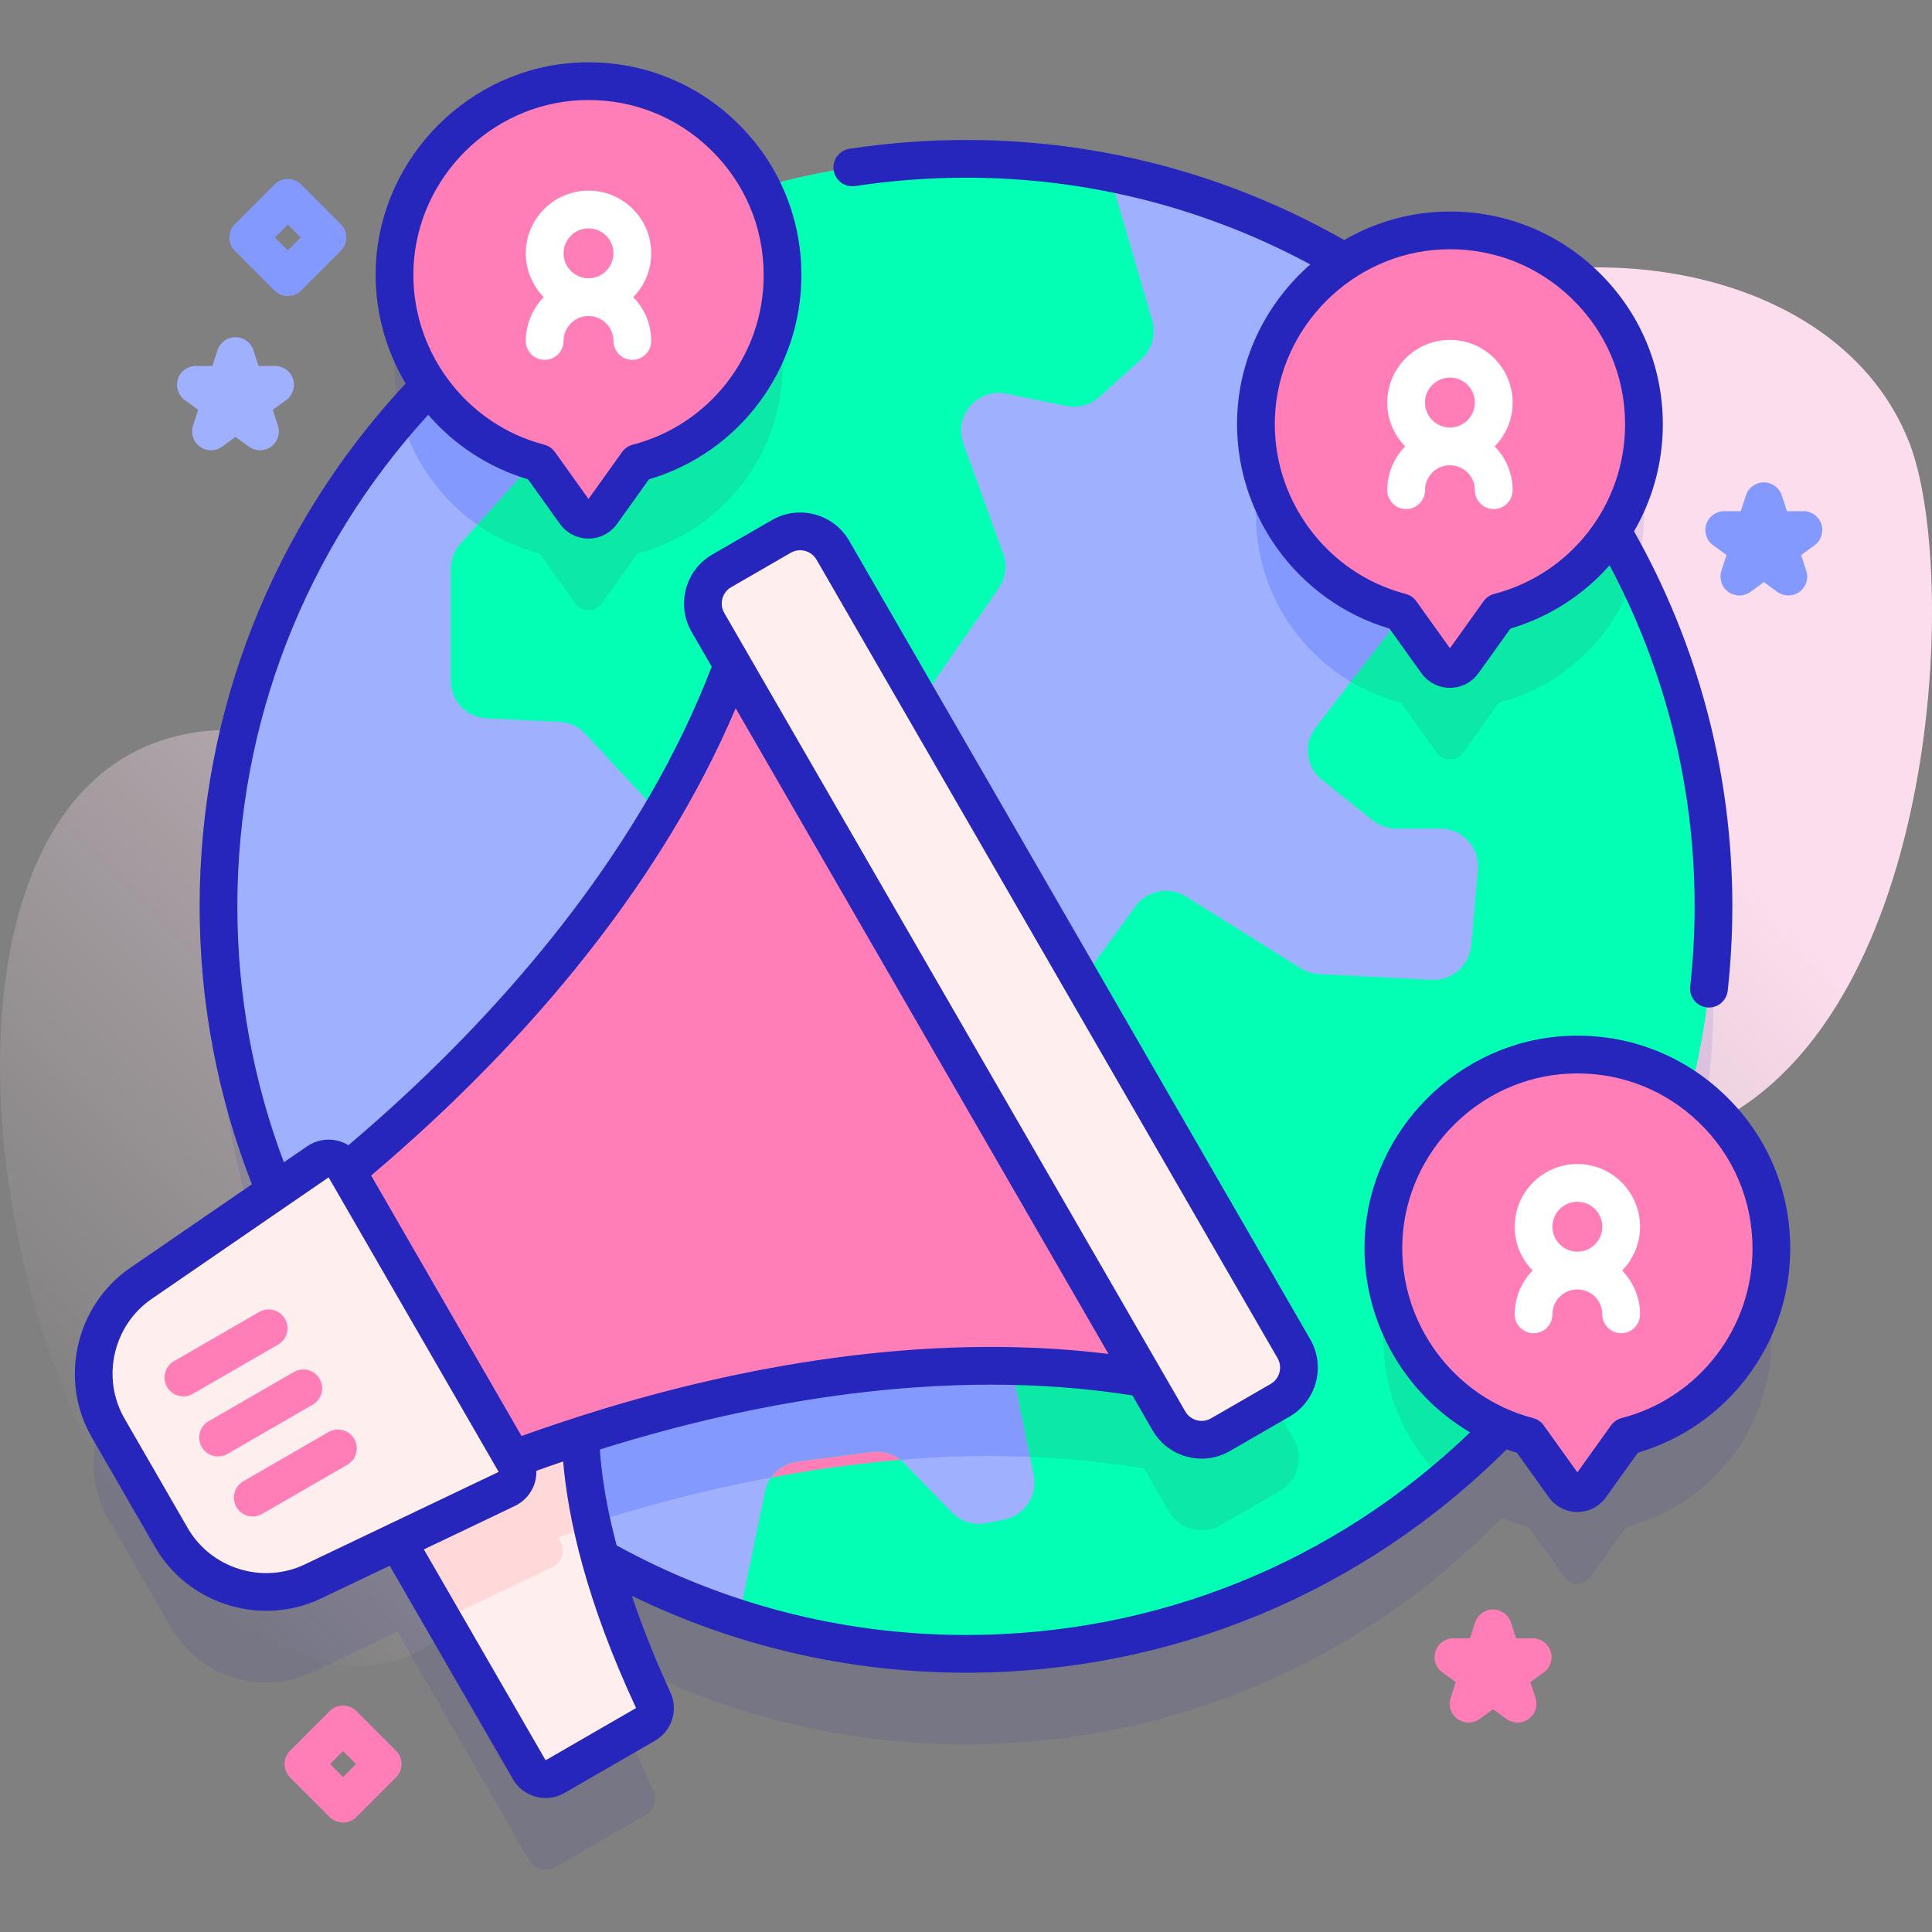 <svg width="80" height="80" viewBox="0 0 80 80" fill="none" xmlns="http://www.w3.org/2000/svg">
<rect x="0" y="0" width="80" height="80" fill="#808080" stroke="none"/>
<g clip-path="url(#clip0)">
<path d="M79.063 18.336C75.856 10.098 62.408 8.842 55.159 14.695C48.08 19.611 49.33 31.395 43.409 33.911C38.571 35.529 33.771 28.558 29.036 30.457C25.653 31.87 25.252 36.265 22.832 38.654C19.562 41.61 16.78 39.575 15.824 35.824C14.759 33.151 12.612 30.67 9.768 30.224C-6.338 29.888 -0.365 65.105 12.112 68.336C15.266 69.849 18.581 68.662 19.941 65.42C22.094 61.059 22.344 54.519 27.52 52.526C36.897 50.645 44.395 62.924 50.376 47.393C50.977 45.605 51.678 43.483 53.487 42.946C54.844 42.543 56.259 43.241 57.503 43.918C61.799 46.136 66.262 49.981 71.022 46.479C80.376 41.788 81.109 23.591 79.063 18.336Z" fill="url(#paint0_linear)"/>
<path opacity="0.1" d="M70 48.924C70.621 46.479 70.953 43.918 70.953 41.279C70.953 35.608 69.426 30.293 66.763 25.722C67.591 24.458 68.073 22.948 68.073 21.324C68.073 16.761 64.269 13.086 59.66 13.299C58.198 13.366 56.836 13.832 55.677 14.587C51.079 11.881 45.721 10.327 40 10.327C37.063 10.327 34.221 10.736 31.529 11.501C30.148 8.79 27.274 6.968 23.99 7.119C19.874 7.309 16.533 10.65 16.344 14.766C16.259 16.618 16.803 18.339 17.778 19.736C12.375 25.308 9.048 32.905 9.048 41.28C9.048 45.46 9.878 49.446 11.381 53.084L5.836 56.893C3.891 58.23 3.3 60.839 4.48 62.883L7.096 67.412C8.276 69.457 10.83 70.25 12.961 69.233L16.453 67.567L21.916 77.03C22.132 77.404 22.61 77.532 22.984 77.316L26.73 75.153C27.081 74.95 27.219 74.514 27.048 74.146C26.555 73.09 25.579 70.849 24.869 68.285C29.343 70.797 34.504 72.232 40 72.232C48.705 72.232 56.569 68.637 62.193 62.852C62.546 63.002 62.911 63.128 63.288 63.226L64.77 65.296C65.038 65.671 65.595 65.671 65.863 65.296L67.345 63.226C70.8 62.327 73.35 59.187 73.35 55.451C73.35 52.762 72.029 50.383 70 48.924Z" fill="#2626BC"/>
<path d="M39.999 68.482C57.094 68.482 70.952 54.624 70.952 37.53C70.952 20.435 57.094 6.577 39.999 6.577C22.905 6.577 9.047 20.435 9.047 37.53C9.047 54.624 22.905 68.482 39.999 68.482Z" fill="#9FB0FE"/>
<path d="M53.006 61.733L50.537 63.158C49.79 63.589 48.834 63.334 48.403 62.586L47.379 60.812C38.742 59.337 29.871 61.231 23.151 63.498C19.104 60.869 15.71 57.319 13.267 53.144C19.068 48.495 26.779 40.911 30.337 31.297L29.314 29.522C28.882 28.775 29.139 27.819 29.885 27.387L32.352 25.962C33.101 25.531 34.056 25.787 34.487 26.534L53.578 59.598C54.009 60.347 53.752 61.301 53.006 61.733Z" fill="#8399FE"/>
<path d="M32.403 15.144C32.403 18.88 29.853 22.02 26.399 22.919L24.916 24.989C24.649 25.364 24.091 25.364 23.824 24.989L22.341 22.919C19.56 22.195 17.364 20.02 16.614 17.25C19.938 13.422 24.185 10.417 29.01 8.586C31.063 10.041 32.403 12.436 32.403 15.144Z" fill="#8399FE"/>
<path d="M67.709 23.721C66.887 26.351 64.749 28.401 62.067 29.098L60.585 31.168C60.317 31.543 59.76 31.543 59.492 31.168L58.01 29.098C54.44 28.17 51.835 24.846 52.014 20.946C52.196 16.953 55.346 13.689 59.293 13.323C62.801 16.123 65.687 19.669 67.709 23.721Z" fill="#8399FE"/>
<path d="M44.155 16.811L41.675 16.301C40.479 16.055 39.476 17.213 39.89 18.362L41.54 22.933C41.712 23.408 41.643 23.937 41.355 24.353L32.766 36.757C32.199 37.577 31.019 37.662 30.339 36.934L24.229 30.386C23.951 30.088 23.568 29.911 23.161 29.891L20.152 29.747C19.319 29.707 18.664 29.02 18.664 28.186V23.557C18.664 23.171 18.807 22.798 19.065 22.512L22.178 19.051C22.688 18.485 22.714 17.633 22.24 17.035L19.855 14.03C25.269 9.383 32.308 6.576 40 6.576C42.025 6.576 44.005 6.77 45.922 7.142L47.71 13.274C47.878 13.85 47.701 14.47 47.256 14.872L45.517 16.441C45.148 16.774 44.642 16.911 44.155 16.811Z" fill="#02FFB3"/>
<path d="M32.403 15.144C32.403 18.88 29.853 22.02 26.398 22.919L24.915 24.989C24.648 25.364 24.09 25.364 23.823 24.989L22.34 22.919C21.406 22.677 20.537 22.269 19.769 21.73L22.178 19.052C22.687 18.486 22.714 17.633 22.24 17.036L19.855 14.03V14.028C22.545 11.72 25.636 9.866 29.009 8.586C31.062 10.041 32.403 12.436 32.403 15.144Z" fill="#0CE9A6"/>
<path d="M70.952 37.796C70.809 54.81 56.789 68.603 39.774 68.482C36.574 68.459 33.488 67.95 30.589 67.026L31.678 61.758C31.813 61.106 32.346 60.611 33.006 60.525L36.109 60.121C36.598 60.058 37.088 60.229 37.432 60.583L39.412 62.622C39.779 63 40.312 63.168 40.829 63.068L41.568 62.925C42.42 62.761 42.974 61.933 42.803 61.083L40.135 47.83C40.049 47.4 40.147 46.955 40.404 46.601L47.015 37.528C47.498 36.865 48.41 36.688 49.106 37.123L53.87 40.099C54.096 40.24 54.353 40.321 54.619 40.334L59.281 40.572C60.119 40.614 60.842 39.987 60.916 39.15L61.197 36.014C61.278 35.099 60.558 34.312 59.64 34.312H57.818C57.465 34.312 57.121 34.193 56.845 33.972L54.741 32.298C54.072 31.765 53.955 30.794 54.479 30.118L57.433 26.304C57.675 25.992 57.79 25.6 57.754 25.207L57.241 19.536C57.19 18.971 57.449 18.422 57.919 18.103L61.745 15.503C67.488 21.172 71.025 29.07 70.952 37.796Z" fill="#02FFB3"/>
<path d="M36.109 60.121L33.006 60.525C32.561 60.583 32.173 60.828 31.927 61.181C33.664 60.855 35.458 60.601 37.284 60.45C36.955 60.187 36.532 60.066 36.109 60.121Z" fill="#FF7EB8"/>
<path d="M40.404 46.601C40.147 46.955 40.049 47.401 40.135 47.83L42.65 60.325C44.225 60.388 45.806 60.544 47.379 60.812L48.403 62.586C48.834 63.334 49.79 63.589 50.537 63.158L53.006 61.733C53.753 61.302 54.009 60.347 53.578 59.598L43.567 42.26L40.404 46.601Z" fill="#0CE9A6"/>
<path d="M67.709 23.722C66.887 26.351 64.749 28.401 62.067 29.098L60.585 31.169C60.317 31.544 59.76 31.544 59.492 31.169L58.01 29.098C57.273 28.906 56.578 28.612 55.938 28.233L57.432 26.305C57.674 25.992 57.788 25.6 57.754 25.206L57.24 19.536C57.188 18.97 57.448 18.422 57.918 18.103L61.745 15.503H61.746C64.157 17.884 66.181 20.658 67.709 23.722Z" fill="#0CE9A6"/>
<path d="M69.018 48.32C67.123 53.42 63.92 57.885 59.818 61.308C58.173 59.764 57.177 57.533 57.29 55.074C57.479 50.956 60.82 47.616 64.935 47.427C66.412 47.358 67.805 47.689 69.018 48.32Z" fill="#0CE9A6"/>
<path d="M15.549 62.253L21.916 73.281C22.131 73.654 22.609 73.782 22.983 73.567L26.73 71.403C27.081 71.201 27.218 70.764 27.047 70.397C26.099 68.363 23.356 61.94 24.174 57.273L15.549 62.253Z" fill="#FFEEEE"/>
<path d="M24.173 57.273C23.854 59.091 24.078 61.178 24.524 63.167C24.044 63.333 23.576 63.501 23.121 63.668L23.201 63.806C23.428 64.2 23.272 64.705 22.86 64.901L18.329 67.064L15.55 62.251L24.173 57.273Z" fill="#FFD9D9"/>
<path d="M5.964 54.529L11.824 64.678C11.824 64.678 33.492 52.122 52.005 58.2L31.665 22.971C27.673 42.042 5.964 54.529 5.964 54.529Z" fill="#FF7EB8"/>
<path d="M53.005 57.983L50.537 59.408C49.79 59.84 48.834 59.584 48.403 58.836L29.313 25.772C28.882 25.025 29.138 24.069 29.885 23.638L32.353 22.213C33.1 21.782 34.056 22.038 34.487 22.785L53.577 55.849C54.008 56.596 53.752 57.552 53.005 57.983Z" fill="#FFEEEE"/>
<path d="M4.48 59.133L7.095 63.662C8.275 65.707 10.829 66.5 12.96 65.483L20.985 61.654C21.396 61.457 21.553 60.952 21.325 60.558L14.284 48.361C14.056 47.967 13.54 47.85 13.165 48.108L5.835 53.143C3.89 54.48 3.299 57.088 4.48 59.133Z" fill="#FFEEEE"/>
<path d="M11.514 55.678L7.984 57.716C7.611 57.932 7.133 57.804 6.917 57.43C6.702 57.056 6.83 56.579 7.203 56.363L10.733 54.325C11.107 54.109 11.585 54.237 11.8 54.611C12.016 54.984 11.888 55.462 11.514 55.678Z" fill="#FF7EB8"/>
<path d="M12.95 58.164L9.42 60.203C9.046 60.418 8.569 60.29 8.353 59.917C8.137 59.543 8.265 59.065 8.639 58.849L12.169 56.811C12.542 56.596 13.02 56.724 13.236 57.097C13.452 57.471 13.324 57.949 12.95 58.164Z" fill="#FF7EB8"/>
<path d="M14.386 60.651L10.856 62.689C10.482 62.905 10.004 62.777 9.788 62.403C9.573 62.029 9.701 61.552 10.074 61.336L13.604 59.298C13.978 59.082 14.456 59.21 14.671 59.584C14.887 59.957 14.759 60.435 14.386 60.651Z" fill="#FF7EB8"/>
<path d="M22.34 19.169C18.77 18.24 16.165 14.917 16.344 11.016C16.532 6.9 19.873 3.559 23.989 3.369C28.599 3.157 32.403 6.831 32.403 11.394C32.403 15.13 29.852 18.27 26.398 19.169L24.915 21.239C24.647 21.614 24.09 21.614 23.822 21.239L22.34 19.169Z" fill="#FF7EB8"/>
<path d="M26.965 10.49C26.965 9.058 25.8 7.894 24.369 7.894C22.938 7.894 21.773 9.058 21.773 10.49C21.773 11.195 22.058 11.836 22.516 12.304C22.058 12.773 21.773 13.413 21.773 14.119C21.773 14.55 22.123 14.9 22.555 14.9C22.986 14.9 23.336 14.55 23.336 14.119C23.336 13.549 23.799 13.085 24.369 13.085C24.939 13.085 25.402 13.549 25.402 14.119C25.402 14.55 25.752 14.9 26.184 14.9C26.615 14.9 26.965 14.55 26.965 14.119C26.965 13.413 26.681 12.773 26.222 12.304C26.681 11.836 26.965 11.195 26.965 10.49ZM24.369 9.456C24.939 9.456 25.402 9.92 25.402 10.49C25.402 11.059 24.939 11.523 24.369 11.523C23.799 11.523 23.336 11.059 23.336 10.49C23.336 9.92 23.799 9.456 24.369 9.456Z" fill="white"/>
<path d="M63.287 59.475C59.717 58.546 57.112 55.224 57.291 51.323C57.48 47.206 60.82 43.865 64.936 43.675C69.546 43.463 73.35 47.138 73.35 51.7C73.35 55.437 70.799 58.576 67.345 59.475L65.863 61.546C65.594 61.92 65.038 61.92 64.769 61.546L63.287 59.475Z" fill="#FF7EB8"/>
<path d="M67.911 50.796C67.911 49.365 66.747 48.2 65.316 48.2C63.884 48.2 62.72 49.365 62.72 50.796C62.72 51.502 63.004 52.142 63.463 52.611C63.004 53.079 62.72 53.719 62.72 54.425C62.72 54.857 63.07 55.206 63.501 55.206C63.932 55.206 64.282 54.857 64.282 54.425C64.282 53.856 64.746 53.392 65.316 53.392C65.885 53.392 66.349 53.856 66.349 54.425C66.349 54.857 66.699 55.206 67.13 55.206C67.561 55.206 67.911 54.857 67.911 54.425C67.911 53.719 67.627 53.079 67.168 52.611C67.627 52.142 67.911 51.502 67.911 50.796ZM65.316 49.763C65.885 49.763 66.349 50.226 66.349 50.796C66.349 51.366 65.885 51.829 65.316 51.829C64.746 51.829 64.282 51.366 64.282 50.796C64.282 50.226 64.746 49.763 65.316 49.763Z" fill="white"/>
<path d="M58.01 25.349C54.44 24.42 51.835 21.097 52.014 17.196C52.202 13.08 55.543 9.738 59.659 9.549C64.269 9.336 68.073 13.011 68.073 17.574C68.073 21.31 65.522 24.45 62.068 25.349L60.585 27.419C60.317 27.794 59.76 27.794 59.492 27.419L58.01 25.349Z" fill="#FF7EB8"/>
<path d="M35.41 7.705C36.918 7.475 38.462 7.358 40 7.358C45.154 7.358 50.008 8.661 54.256 10.949C52.5 12.487 51.346 14.701 51.233 17.161C51.048 21.205 53.683 24.888 57.535 26.028L58.857 27.874C59.129 28.255 59.571 28.482 60.038 28.482C60.506 28.482 60.948 28.255 61.22 27.874L62.542 26.028C64.169 25.547 65.577 24.623 66.648 23.408C68.893 27.624 70.171 32.429 70.171 37.53C70.171 38.627 70.109 39.745 69.987 40.853C69.94 41.282 70.25 41.667 70.679 41.715C70.708 41.718 70.737 41.719 70.765 41.719C71.159 41.719 71.497 41.423 71.541 41.023C71.668 39.858 71.733 38.683 71.733 37.53C71.733 31.891 70.252 26.594 67.662 22.001C68.424 20.689 68.854 19.172 68.854 17.574C68.854 15.143 67.885 12.878 66.126 11.198C64.368 9.519 62.06 8.656 59.623 8.769C58.191 8.835 56.842 9.254 55.66 9.94C51.037 7.304 45.691 5.796 40 5.796C38.383 5.796 36.76 5.919 35.174 6.161C34.748 6.226 34.455 6.624 34.52 7.051C34.585 7.477 34.982 7.77 35.41 7.705ZM59.695 10.329C59.811 10.324 59.926 10.321 60.042 10.321C61.918 10.321 63.684 11.027 65.047 12.328C66.494 13.711 67.291 15.574 67.291 17.574C67.291 20.876 65.062 23.762 61.871 24.593C61.694 24.639 61.539 24.746 61.432 24.894L60.039 26.841L58.645 24.894C58.539 24.746 58.384 24.639 58.207 24.593C54.914 23.736 52.638 20.64 52.794 17.232C52.964 13.532 55.995 10.5 59.695 10.329Z" fill="#2626BC"/>
<path d="M71.403 45.325C69.645 43.646 67.338 42.782 64.9 42.895C60.402 43.102 56.716 46.788 56.51 51.287C56.358 54.609 58.11 57.686 60.874 59.311C55.232 64.728 47.856 67.701 40 67.701C34.759 67.701 29.831 66.352 25.533 63.992C25.19 62.698 24.925 61.335 24.838 60.022C24.96 59.983 25.079 59.944 25.202 59.907C30.958 58.135 38.981 56.529 46.892 57.781L47.726 59.227C48.039 59.769 48.545 60.157 49.149 60.319C49.351 60.373 49.556 60.4 49.76 60.4C50.166 60.4 50.567 60.293 50.928 60.084L53.396 58.66C54.515 58.013 54.9 56.577 54.254 55.458L35.164 22.394C34.851 21.852 34.346 21.464 33.741 21.302C33.137 21.14 32.505 21.223 31.962 21.536L29.494 22.961C28.375 23.607 27.991 25.044 28.637 26.163L29.47 27.606C26.603 35.072 21.215 41.21 16.813 45.304C16.005 46.056 15.205 46.762 14.426 47.423C14.281 47.333 14.121 47.266 13.952 47.228C13.529 47.132 13.08 47.218 12.722 47.464L11.754 48.129C10.511 44.83 9.828 41.258 9.828 37.529C9.828 29.958 12.632 22.749 17.731 17.175C18.806 18.415 20.225 19.362 21.865 19.848L23.187 21.694C23.459 22.074 23.901 22.302 24.369 22.302C24.836 22.302 25.278 22.074 25.55 21.694L26.872 19.848C30.603 18.747 33.184 15.311 33.184 11.394C33.184 8.963 32.215 6.698 30.456 5.018C28.698 3.34 26.389 2.478 23.953 2.589C19.454 2.796 15.769 6.482 15.563 10.98C15.482 12.744 15.938 14.438 16.797 15.883C11.295 21.777 8.266 29.458 8.266 37.529C8.266 41.588 9.035 45.468 10.43 49.039L5.393 52.499C3.127 54.056 2.428 57.142 3.803 59.523L6.418 64.053C7.391 65.737 9.187 66.7 11.033 66.7C11.797 66.7 12.57 66.535 13.296 66.188L16.137 64.833L21.239 73.671C21.528 74.172 22.055 74.452 22.595 74.452C22.86 74.452 23.128 74.384 23.374 74.243L27.12 72.08C27.827 71.672 28.1 70.806 27.755 70.066C27.41 69.327 26.763 67.859 26.162 66.077C30.346 68.115 35.04 69.263 39.999 69.263C48.465 69.263 56.4 65.981 62.387 60.015C62.527 60.065 62.668 60.112 62.812 60.154L64.134 62.001C64.406 62.381 64.848 62.608 65.316 62.608C65.783 62.608 66.225 62.381 66.497 62.001L67.819 60.154C71.55 59.053 74.13 55.617 74.13 51.701C74.131 49.269 73.162 47.005 71.403 45.325ZM17.124 11.052C17.294 7.352 20.325 4.32 24.025 4.15C24.141 4.144 24.257 4.142 24.372 4.142C26.249 4.142 28.015 4.847 29.377 6.148C30.825 7.531 31.622 9.394 31.622 11.394C31.622 14.696 29.392 17.582 26.201 18.413C26.024 18.459 25.869 18.566 25.762 18.714L24.369 20.661L22.976 18.714C22.869 18.566 22.714 18.459 22.537 18.413C19.244 17.556 16.968 14.46 17.124 11.052ZM30.276 24.314L32.744 22.889C32.864 22.82 32.998 22.784 33.133 22.784C33.201 22.784 33.27 22.793 33.337 22.811C33.538 22.865 33.707 22.995 33.811 23.175L52.901 56.239C53.116 56.613 52.988 57.091 52.615 57.307L50.147 58.731C49.966 58.836 49.756 58.864 49.554 58.81C49.353 58.755 49.184 58.626 49.08 58.446L29.99 25.381C29.775 25.009 29.903 24.53 30.276 24.314ZM17.85 46.474C22.163 42.467 27.396 36.552 30.463 29.326L45.899 56.062C38.109 55.106 30.369 56.682 24.743 58.413C23.642 58.752 22.591 59.105 21.595 59.462L15.368 48.676C16.175 47.992 17.006 47.258 17.85 46.474ZM12.624 64.778C10.873 65.614 8.742 64.952 7.772 63.272L5.157 58.742C4.187 57.062 4.679 54.885 6.278 53.787L13.607 48.752L20.649 60.948L12.624 64.778ZM22.593 72.889L17.552 64.158L21.322 62.358C21.714 62.172 22.013 61.826 22.141 61.411C22.193 61.246 22.214 61.074 22.209 60.904C22.573 60.774 22.941 60.644 23.318 60.516C23.521 62.877 24.264 66.276 26.339 70.726L22.593 72.889ZM67.148 58.72C66.971 58.766 66.816 58.872 66.709 59.021L65.316 60.967L63.922 59.021C63.816 58.872 63.661 58.766 63.484 58.72C60.191 57.863 57.915 54.767 58.071 51.358C58.241 47.658 61.272 44.627 64.972 44.456C65.088 44.451 65.203 44.448 65.319 44.448C67.195 44.448 68.961 45.154 70.324 46.455C71.771 47.837 72.568 49.7 72.568 51.701C72.568 55.003 70.34 57.889 67.148 58.72Z" fill="#2626BC"/>
<path d="M62.635 16.67C62.635 15.238 61.47 14.074 60.039 14.074C58.608 14.074 57.443 15.239 57.443 16.67C57.443 17.376 57.727 18.016 58.186 18.484C57.728 18.953 57.443 19.593 57.443 20.299C57.443 20.73 57.793 21.08 58.225 21.08C58.656 21.08 59.006 20.73 59.006 20.299C59.006 19.729 59.469 19.265 60.039 19.265C60.609 19.265 61.072 19.729 61.072 20.299C61.072 20.73 61.422 21.08 61.854 21.08C62.285 21.08 62.635 20.73 62.635 20.299C62.635 19.593 62.351 18.953 61.892 18.484C62.351 18.016 62.635 17.376 62.635 16.67ZM60.039 15.636C60.609 15.636 61.072 16.1 61.072 16.67C61.072 17.239 60.609 17.703 60.039 17.703C59.469 17.703 59.006 17.239 59.006 16.67C59.006 16.1 59.469 15.636 60.039 15.636Z" fill="white"/>
<path d="M8.736 18.644C8.575 18.644 8.414 18.595 8.277 18.495C8.003 18.296 7.888 17.944 7.993 17.622L8.205 16.97L7.65 16.567C7.376 16.368 7.262 16.015 7.366 15.693C7.471 15.371 7.771 15.153 8.109 15.153H8.795L9.007 14.501C9.112 14.179 9.412 13.961 9.75 13.961C10.088 13.961 10.389 14.179 10.493 14.501L10.705 15.153H11.39C11.729 15.153 12.029 15.371 12.133 15.693C12.238 16.015 12.124 16.368 11.85 16.567L11.295 16.97L11.507 17.622C11.611 17.944 11.497 18.296 11.223 18.495C10.949 18.694 10.579 18.694 10.305 18.495L9.75 18.092L9.195 18.495C9.058 18.595 8.897 18.644 8.736 18.644Z" fill="#9FB0FE"/>
<path d="M74.051 24.657C73.89 24.657 73.729 24.608 73.592 24.508L73.037 24.105L72.483 24.508C72.208 24.707 71.838 24.707 71.564 24.508C71.29 24.309 71.176 23.957 71.28 23.635L71.492 22.982L70.937 22.579C70.663 22.38 70.549 22.028 70.654 21.706C70.758 21.384 71.058 21.166 71.397 21.166H72.082L72.294 20.514C72.399 20.192 72.699 19.974 73.037 19.974C73.376 19.974 73.676 20.192 73.78 20.514L73.992 21.166H74.678C75.016 21.166 75.316 21.384 75.421 21.706C75.525 22.028 75.411 22.38 75.137 22.579L74.582 22.982L74.794 23.635C74.899 23.957 74.784 24.309 74.51 24.508C74.373 24.607 74.212 24.657 74.051 24.657Z" fill="#8399FE"/>
<path d="M62.838 71.328C62.677 71.328 62.516 71.279 62.379 71.179L61.824 70.776L61.27 71.179C60.995 71.378 60.625 71.378 60.351 71.179C60.077 70.98 59.963 70.628 60.067 70.306L60.279 69.653L59.724 69.25C59.45 69.051 59.336 68.699 59.441 68.377C59.545 68.055 59.845 67.837 60.184 67.837H60.869L61.081 67.185C61.186 66.863 61.486 66.645 61.824 66.645C62.163 66.645 62.463 66.863 62.567 67.185L62.779 67.837H63.465C63.803 67.837 64.103 68.055 64.208 68.377C64.313 68.699 64.198 69.051 63.924 69.25L63.369 69.653L63.581 70.306C63.686 70.628 63.571 70.98 63.297 71.179C63.16 71.279 62.999 71.328 62.838 71.328Z" fill="#FF7EB8"/>
<path d="M11.918 12.258C11.718 12.258 11.518 12.181 11.366 12.029L9.725 10.388C9.42 10.083 9.42 9.588 9.725 9.283L11.366 7.643C11.67 7.338 12.165 7.338 12.47 7.643L14.111 9.283C14.416 9.588 14.416 10.083 14.111 10.388L12.47 12.029C12.318 12.181 12.118 12.258 11.918 12.258ZM11.382 9.836L11.918 10.371L12.454 9.836L11.918 9.3L11.382 9.836Z" fill="#8399FE"/>
<path d="M14.205 75.468C14.005 75.468 13.805 75.391 13.653 75.239L12.012 73.598C11.707 73.293 11.707 72.799 12.012 72.493L13.653 70.853C13.957 70.548 14.453 70.548 14.757 70.853L16.398 72.493C16.703 72.799 16.703 73.293 16.398 73.598L14.757 75.239C14.605 75.391 14.405 75.468 14.205 75.468ZM13.669 73.046L14.205 73.582L14.741 73.046L14.205 72.51L13.669 73.046Z" fill="#FF7EB8"/>
</g>
<defs>
<linearGradient id="paint0_linear" x1="9.62" y1="67.613" x2="69.56" y2="7.673" gradientUnits="userSpaceOnUse">
<stop stop-color="#F8DDEB" stop-opacity="0"/>
<stop offset="0.294" stop-color="#FADDEB" stop-opacity="0.37"/>
<stop offset="0.787" stop-color="#FCDDED"/>
</linearGradient>
<clipPath id="clip0">
<rect width="80" height="80" fill="white"/>
</clipPath>
</defs>
</svg>
